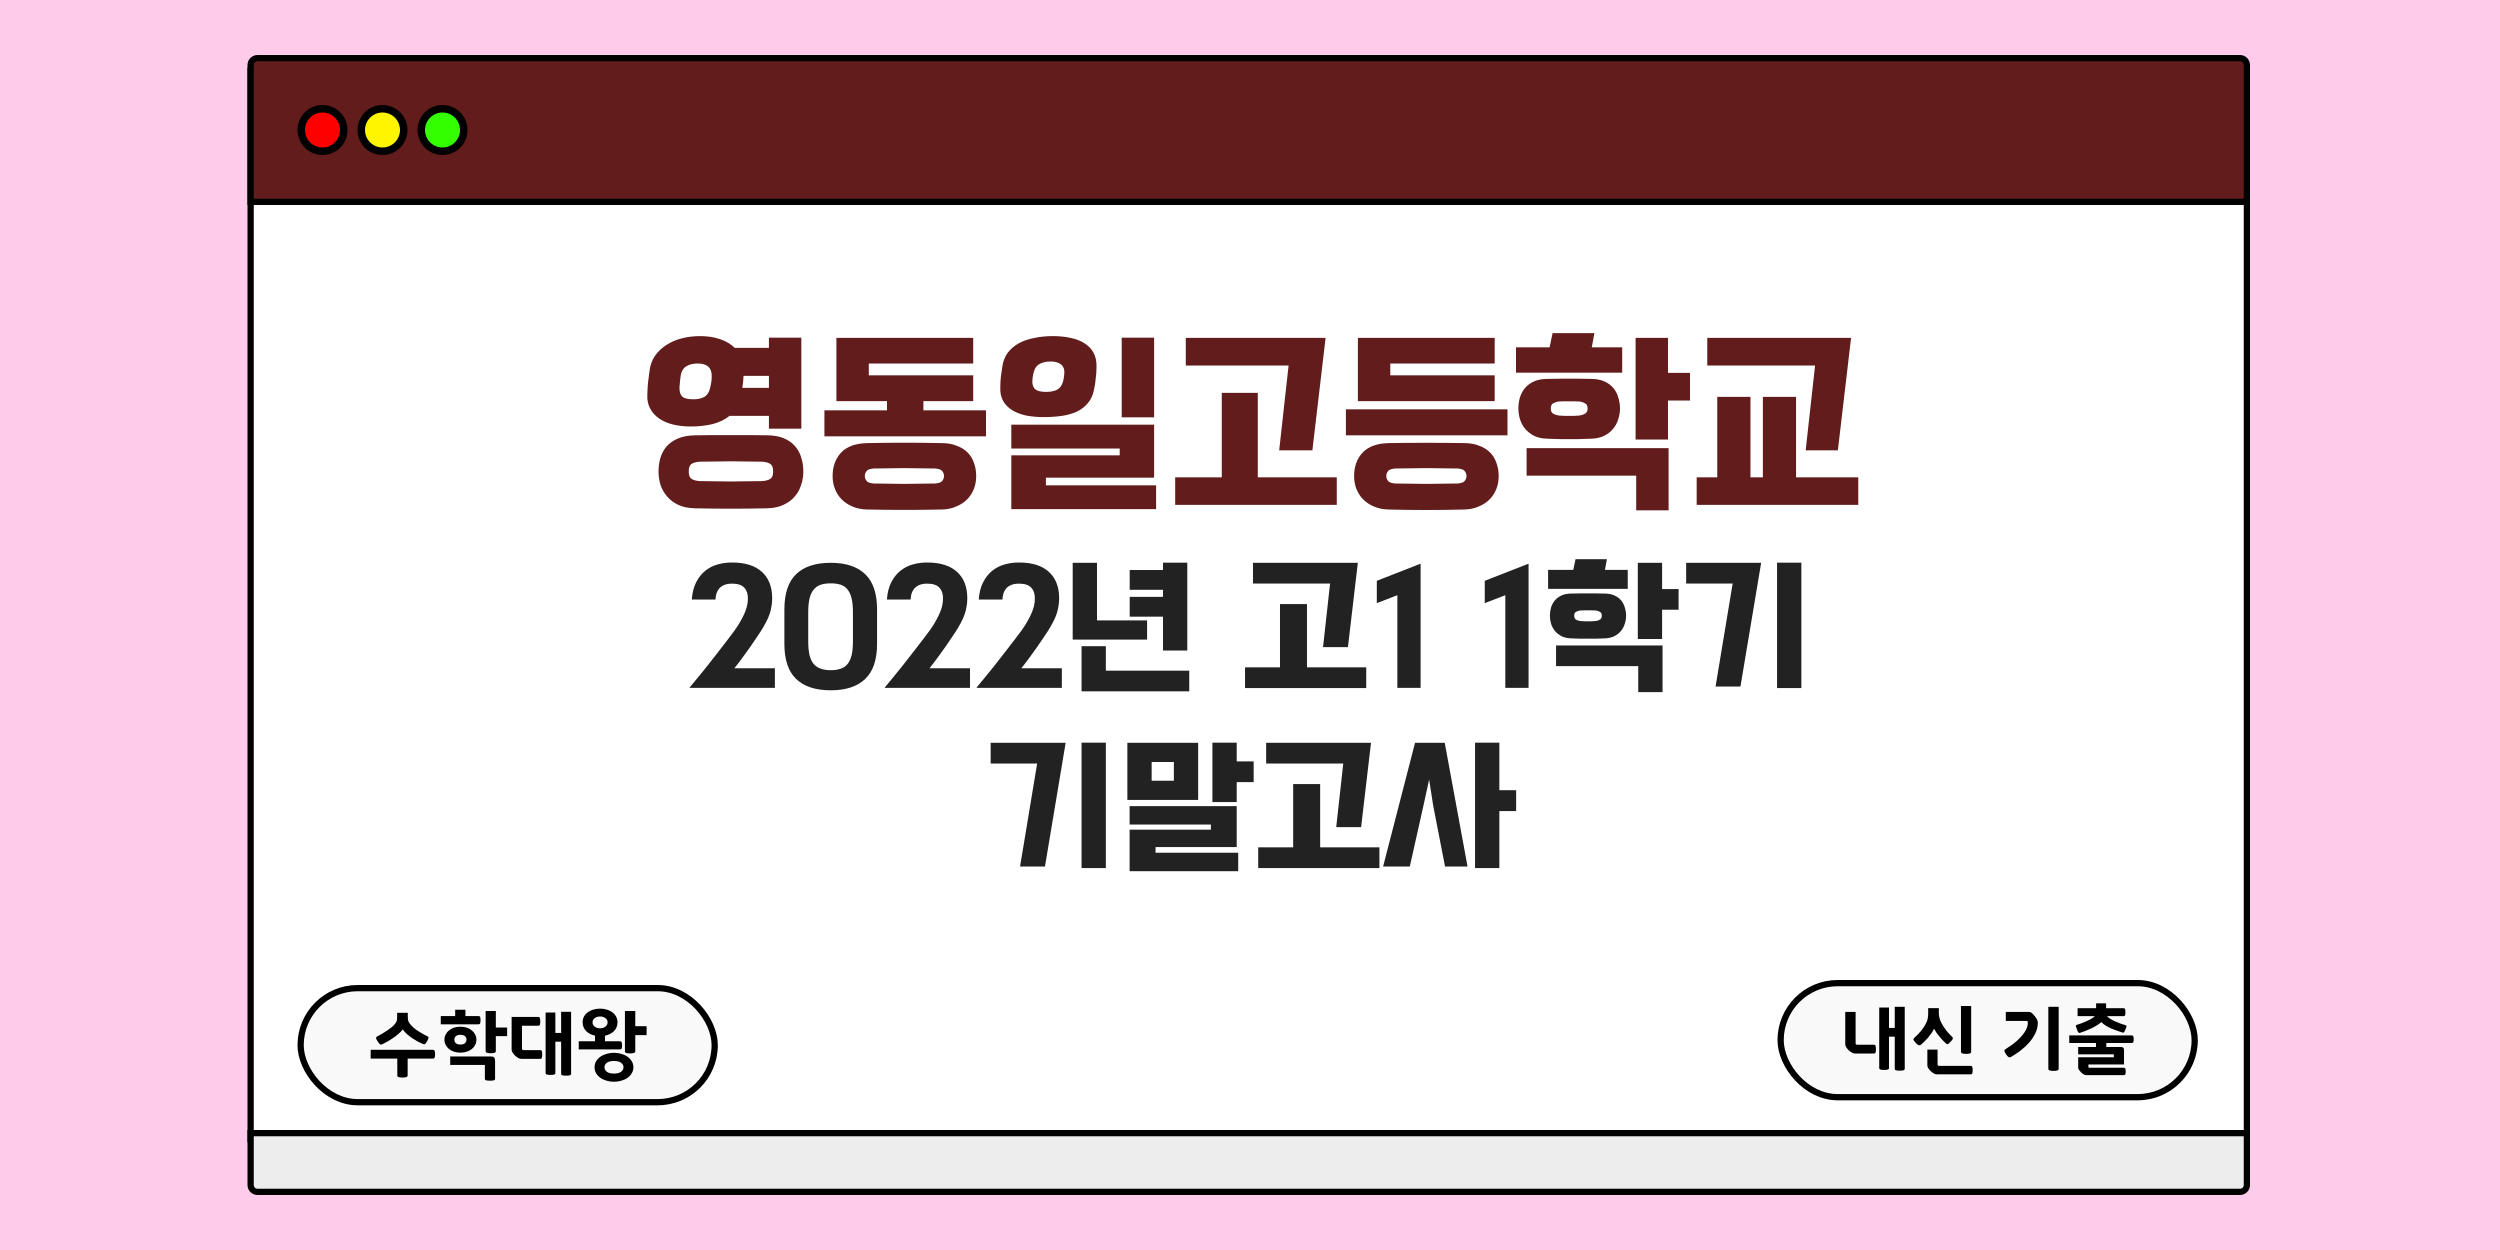 <svg width="1000" height="500" viewBox="0 0 1000 500" fill="none" xmlns="http://www.w3.org/2000/svg">
<rect width="1000" height="500" fill="#FFCBEA"/>
<rect x="100.25" y="28.25" width="798.5" height="427.5" fill="white" stroke="black" stroke-width="2.5"/>
<path d="M100.25 26C100.25 24.481 101.481 23.25 103 23.25H896C897.519 23.25 898.75 24.481 898.75 26V80.75H100.25V26Z" fill="#621C1C" stroke="black" stroke-width="2.5"/>
<rect x="120.25" y="395.25" width="165.625" height="45.625" rx="22.812" fill="#F9F9F9" stroke="black" stroke-width="2.5"/>
<path d="M258.931 157.88C258.984 155.8 259.091 154.067 259.251 152.68C259.411 151.24 259.624 149.613 259.891 147.8C260.211 145.667 260.957 143.773 262.131 142.12C263.357 140.467 264.851 139.08 266.611 137.96C268.424 136.787 270.477 135.907 272.771 135.32C275.064 134.733 277.491 134.44 280.051 134.44C282.984 134.44 285.624 134.84 287.971 135.64C290.371 136.44 292.344 137.613 293.891 139.16H307.571V135.08H320.531V171.48H307.571V166.36H291.811C289.944 167.853 287.677 168.947 285.011 169.64C282.344 170.28 279.437 170.6 276.291 170.6C273.731 170.6 271.357 170.333 269.171 169.8C267.037 169.267 265.197 168.467 263.651 167.4C262.104 166.333 260.904 165 260.051 163.4C259.197 161.8 258.824 159.96 258.931 157.88ZM277.891 203.32C275.384 203.267 273.197 202.813 271.331 201.96C269.517 201.107 268.024 199.987 266.851 198.6C265.677 197.267 264.797 195.72 264.211 193.96C263.677 192.253 263.411 190.467 263.411 188.6C263.411 186.733 263.651 184.947 264.131 183.24C264.664 181.48 265.491 179.933 266.611 178.6C267.784 177.267 269.304 176.2 271.171 175.4C273.037 174.6 275.331 174.173 278.051 174.12C280.557 174.067 282.984 174.04 285.331 174.04C287.677 174.04 289.997 174.04 292.291 174.04C294.637 174.04 296.984 174.04 299.331 174.04C301.731 174.04 304.184 174.067 306.691 174.12C309.411 174.12 311.704 174.52 313.571 175.32C315.437 176.12 316.931 177.187 318.051 178.52C319.224 179.853 320.051 181.4 320.531 183.16C321.064 184.92 321.331 186.733 321.331 188.6C321.331 190.467 321.037 192.253 320.451 193.96C319.917 195.72 319.064 197.267 317.891 198.6C316.717 199.987 315.197 201.107 313.331 201.96C311.517 202.813 309.357 203.267 306.851 203.32C301.784 203.427 296.957 203.48 292.371 203.48C287.784 203.48 282.957 203.427 277.891 203.32ZM304.851 192.44C306.397 192.333 307.517 192.013 308.211 191.48C308.904 191 309.251 190.04 309.251 188.6C309.251 187.107 308.904 186.12 308.211 185.64C307.517 185.107 306.397 184.787 304.851 184.68C302.557 184.627 300.397 184.6 298.371 184.6C296.344 184.547 294.344 184.52 292.371 184.52C290.397 184.52 288.397 184.547 286.371 184.6C284.344 184.6 282.184 184.627 279.891 184.68C278.344 184.787 277.224 185.107 276.531 185.64C275.837 186.12 275.491 187.107 275.491 188.6C275.491 190.04 275.837 191 276.531 191.48C277.224 192.013 278.344 192.333 279.891 192.44C282.184 192.493 284.344 192.52 286.371 192.52C288.397 192.573 290.397 192.6 292.371 192.6C294.344 192.6 296.344 192.573 298.371 192.52C300.397 192.52 302.557 192.493 304.851 192.44ZM272.291 150.12C272.184 150.813 272.104 151.453 272.051 152.04C271.997 152.627 271.917 153.48 271.811 154.6C271.704 156.36 272.024 157.667 272.771 158.52C273.571 159.32 275.091 159.72 277.331 159.72C279.144 159.72 280.611 159.4 281.731 158.76C282.904 158.067 283.677 156.867 284.051 155.16C284.317 154.04 284.477 153.213 284.531 152.68C284.637 152.093 284.691 151.32 284.691 150.36C284.691 147.053 282.824 145.4 279.091 145.4C277.224 145.4 275.704 145.773 274.531 146.52C273.357 147.213 272.611 148.413 272.291 150.12ZM297.411 150.36C297.357 151.907 297.197 153.507 296.931 155.16H307.571V150.36H297.411ZM389.282 150.12V160.44H369.362V164.12H394.402V174.52H329.762V164.12H354.802V160.44H334.562V135.16H389.282V145.4H347.522V150.12H389.282ZM346.722 203.8C344.589 203.747 342.669 203.347 340.962 202.6C339.309 201.907 337.895 200.973 336.722 199.8C335.549 198.627 334.642 197.24 334.002 195.64C333.362 194.04 333.042 192.307 333.042 190.44C333.042 186.653 334.162 183.533 336.402 181.08C338.695 178.627 342.189 177.347 346.882 177.24C351.949 177.133 356.909 177.08 361.762 177.08C366.615 177.08 371.575 177.133 376.642 177.24C378.935 177.24 380.935 177.587 382.642 178.28C384.402 178.92 385.869 179.827 387.042 181C388.215 182.173 389.069 183.587 389.602 185.24C390.189 186.84 390.482 188.573 390.482 190.44C390.482 192.307 390.162 194.04 389.522 195.64C388.882 197.24 387.975 198.627 386.802 199.8C385.629 200.973 384.189 201.907 382.482 202.6C380.829 203.347 378.935 203.747 376.802 203.8C366.775 204.013 356.749 204.013 346.722 203.8ZM374.002 193.4C375.549 193.293 376.535 192.92 376.962 192.28C377.389 191.693 377.602 191.08 377.602 190.44C377.602 189.747 377.389 189.107 376.962 188.52C376.535 187.88 375.549 187.507 374.002 187.4C371.709 187.347 369.575 187.32 367.602 187.32C365.629 187.267 363.682 187.24 361.762 187.24C359.842 187.24 357.895 187.267 355.922 187.32C353.949 187.32 351.815 187.347 349.522 187.4C347.975 187.507 346.989 187.88 346.562 188.52C346.135 189.107 345.922 189.747 345.922 190.44C345.922 191.08 346.135 191.693 346.562 192.28C346.989 192.92 347.975 193.293 349.522 193.4C351.815 193.453 353.949 193.48 355.922 193.48C357.895 193.533 359.842 193.56 361.762 193.56C363.682 193.56 365.629 193.533 367.602 193.48C369.575 193.48 371.709 193.453 374.002 193.4ZM462.443 194.12V203.64H404.523V182.12H447.883V179.4H404.523V169.88H461.643V191.08H418.363V194.12H462.443ZM400.123 154.92C400.176 153.907 400.203 153.08 400.203 152.44C400.256 151.747 400.31 151.133 400.363 150.6C400.47 150.067 400.55 149.507 400.603 148.92C400.71 148.333 400.816 147.587 400.923 146.68C401.243 144.44 401.99 142.547 403.163 141C404.39 139.453 405.883 138.2 407.643 137.24C409.456 136.28 411.51 135.587 413.803 135.16C416.15 134.68 418.603 134.44 421.163 134.44C423.723 134.44 426.07 134.68 428.203 135.16C430.39 135.587 432.256 136.307 433.803 137.32C435.35 138.28 436.55 139.533 437.403 141.08C438.256 142.627 438.656 144.493 438.603 146.68C438.603 147.64 438.576 148.493 438.523 149.24C438.47 149.987 438.39 150.707 438.283 151.4C438.23 152.093 438.15 152.813 438.043 153.56C437.936 154.253 437.776 155.08 437.563 156.04C437.136 158.173 436.31 159.933 435.083 161.32C433.91 162.707 432.443 163.827 430.683 164.68C428.923 165.48 426.923 166.04 424.683 166.36C422.443 166.68 420.043 166.84 417.483 166.84C414.923 166.84 412.55 166.627 410.363 166.2C408.23 165.72 406.39 165 404.843 164.04C403.296 163.08 402.096 161.853 401.243 160.36C400.39 158.813 400.016 157 400.123 154.92ZM461.643 166.92H448.683V135.08H461.643V166.92ZM413.803 147.96C413.59 148.493 413.403 149.133 413.243 149.88C413.083 150.573 412.976 151.533 412.923 152.76C412.976 154.147 413.403 155.16 414.203 155.8C415.056 156.44 416.47 156.76 418.443 156.76C420.043 156.76 421.403 156.52 422.523 156.04C423.696 155.507 424.523 154.573 425.003 153.24C425.27 152.6 425.456 151.8 425.563 150.84C425.723 149.827 425.776 149 425.723 148.36C425.616 147.133 425.083 146.2 424.123 145.56C423.163 144.92 421.856 144.6 420.203 144.6C418.656 144.6 417.323 144.867 416.203 145.4C415.083 145.88 414.283 146.733 413.803 147.96ZM474.314 135.16H530.234L524.954 180.12H511.674L515.434 146.2H474.314V135.16ZM534.714 201.96H470.074V190.92H488.714V157.16H503.114V190.92H534.714V201.96ZM602.996 163.72V174.12H538.356V163.72H602.996ZM555.316 203.8C553.182 203.747 551.262 203.347 549.556 202.6C547.902 201.907 546.489 200.973 545.316 199.8C544.142 198.627 543.236 197.24 542.596 195.64C541.956 194.04 541.636 192.307 541.636 190.44C541.636 186.653 542.756 183.533 544.996 181.08C547.289 178.627 550.782 177.347 555.476 177.24C565.502 177.08 575.556 177.08 585.636 177.24C587.929 177.24 589.929 177.587 591.636 178.28C593.396 178.92 594.862 179.827 596.036 181C597.209 182.173 598.062 183.587 598.596 185.24C599.182 186.84 599.476 188.573 599.476 190.44C599.476 192.307 599.156 194.04 598.516 195.64C597.876 197.24 596.969 198.627 595.796 199.8C594.622 200.973 593.182 201.907 591.476 202.6C589.822 203.347 587.929 203.747 585.796 203.8C575.609 204.067 565.449 204.067 555.316 203.8ZM582.996 193.4C584.542 193.293 585.529 192.92 585.956 192.28C586.382 191.693 586.596 191.08 586.596 190.44C586.596 189.747 586.382 189.107 585.956 188.52C585.529 187.88 584.542 187.507 582.996 187.4C580.702 187.347 578.542 187.32 576.516 187.32C574.489 187.267 572.489 187.24 570.516 187.24C568.596 187.24 566.622 187.267 564.596 187.32C562.569 187.32 560.409 187.347 558.116 187.4C556.569 187.507 555.582 187.88 555.156 188.52C554.729 189.107 554.516 189.747 554.516 190.44C554.516 191.08 554.729 191.693 555.156 192.28C555.582 192.92 556.569 193.293 558.116 193.4C560.409 193.453 562.569 193.48 564.596 193.48C566.622 193.533 568.596 193.56 570.516 193.56C572.489 193.56 574.489 193.533 576.516 193.48C578.542 193.48 580.702 193.453 582.996 193.4ZM597.876 150.12V160.44H543.156V135.16H597.876V145.4H556.116V150.12H597.876ZM618.877 175.48C616.85 175.427 615.117 175.053 613.677 174.36C612.237 173.613 611.037 172.68 610.077 171.56C609.17 170.44 608.477 169.16 607.997 167.72C607.57 166.28 607.357 164.84 607.357 163.4C607.357 161.96 607.544 160.547 607.917 159.16C608.344 157.72 609.01 156.44 609.917 155.32C610.824 154.2 612.024 153.293 613.517 152.6C615.01 151.907 616.85 151.56 619.037 151.56C621.01 151.507 622.637 151.48 623.917 151.48C625.25 151.48 626.504 151.48 627.677 151.48C628.85 151.48 630.077 151.48 631.357 151.48C632.637 151.48 634.29 151.507 636.317 151.56C638.504 151.56 640.344 151.907 641.837 152.6C643.33 153.293 644.53 154.2 645.437 155.32C646.344 156.44 646.984 157.72 647.357 159.16C647.784 160.547 647.997 161.96 647.997 163.4C647.997 164.84 647.757 166.28 647.277 167.72C646.85 169.16 646.157 170.44 645.197 171.56C644.29 172.68 643.09 173.613 641.597 174.36C640.157 175.053 638.45 175.427 636.477 175.48C634.45 175.533 632.77 175.587 631.437 175.64C630.104 175.64 628.85 175.64 627.677 175.64C626.504 175.64 625.25 175.64 623.917 175.64C622.584 175.587 620.904 175.533 618.877 175.48ZM654.477 190.28H610.637V179.24H667.437V204.12H654.477V190.28ZM675.997 160.2H667.197V175.8H654.237V135.16H667.197V149.16H675.997V160.2ZM648.877 149.08H606.397V138.92H619.837L621.037 133.24H637.757L636.717 138.92H648.877V149.08ZM631.917 166.2C632.664 166.093 633.357 165.853 633.997 165.48C634.69 165.107 635.037 164.413 635.037 163.4C635.037 162.333 634.69 161.64 633.997 161.32C633.357 160.947 632.664 160.707 631.917 160.6C630.85 160.547 629.997 160.52 629.357 160.52C628.77 160.52 628.21 160.52 627.677 160.52C627.144 160.52 626.557 160.52 625.917 160.52C625.33 160.52 624.504 160.547 623.437 160.6C622.69 160.707 621.97 160.947 621.277 161.32C620.637 161.64 620.317 162.333 620.317 163.4C620.317 164.413 620.637 165.107 621.277 165.48C621.97 165.853 622.69 166.093 623.437 166.2C624.504 166.253 625.33 166.307 625.917 166.36C626.557 166.36 627.144 166.36 627.677 166.36C628.21 166.36 628.77 166.36 629.357 166.36C629.997 166.307 630.85 166.253 631.917 166.2ZM743.308 201.96H678.668V190.92H686.908V158.76H700.188V190.92H705.148V158.76H718.428V190.92H743.308V201.96ZM682.908 135.16H740.428L735.148 180.12H722.268L726.028 146.2H682.908V135.16Z" fill="#621C1C"/>
<path d="M275.874 274.98C276.714 273.98 277.754 272.72 278.994 271.2C280.234 269.72 281.534 268.12 282.894 266.4C284.254 264.68 285.614 262.94 286.974 261.18C288.374 259.38 289.654 257.72 290.814 256.2C291.974 254.68 292.954 253.38 293.754 252.3C294.554 251.18 295.074 250.42 295.314 250.02C296.154 248.62 296.814 247.42 297.294 246.42C297.814 245.38 298.194 244.46 298.434 243.66C298.714 242.86 298.894 242.14 298.974 241.5C299.094 240.82 299.154 240.12 299.154 239.4C299.194 237.6 298.714 236.16 297.714 235.08C296.754 234 295.134 233.46 292.854 233.46C291.574 233.46 290.514 233.64 289.674 234C288.834 234.36 288.154 234.84 287.634 235.44C287.154 236.04 286.794 236.72 286.554 237.48C286.354 238.24 286.234 239.02 286.194 239.82H276.714C276.914 237.1 277.494 234.8 278.454 232.92C279.414 231.04 280.614 229.52 282.054 228.36C283.534 227.16 285.194 226.3 287.034 225.78C288.874 225.26 290.794 225 292.794 225C298.074 225 302.074 226.26 304.794 228.78C307.514 231.26 308.874 234.78 308.874 239.34C308.874 240.5 308.774 241.6 308.574 242.64C308.414 243.68 308.154 244.72 307.794 245.76C307.434 246.8 306.954 247.88 306.354 249C305.794 250.08 305.094 251.28 304.254 252.6C303.894 253.12 303.334 253.96 302.574 255.12C301.854 256.24 300.994 257.5 299.994 258.9C299.034 260.26 297.994 261.7 296.874 263.22C295.794 264.7 294.754 266.06 293.754 267.3H309.954V275.16H275.934L275.874 274.98ZM313.752 243.84C313.752 237.44 315.312 232.72 318.432 229.68C321.592 226.64 326.212 225.12 332.292 225.12C338.332 225.12 342.932 226.64 346.092 229.68C349.252 232.72 350.832 237.44 350.832 243.84V257.52C350.832 263.88 349.252 268.56 346.092 271.56C342.972 274.6 338.372 276.12 332.292 276.12C326.212 276.12 321.592 274.6 318.432 271.56C315.312 268.56 313.752 263.88 313.752 257.52V243.84ZM323.292 256.62C323.292 258.82 323.472 260.66 323.832 262.14C324.192 263.58 324.752 264.74 325.512 265.62C326.272 266.5 327.212 267.12 328.332 267.48C329.452 267.88 330.772 268.08 332.292 268.08C333.812 268.08 335.132 267.88 336.252 267.48C337.372 267.12 338.292 266.5 339.012 265.62C339.732 264.74 340.272 263.58 340.632 262.14C340.992 260.66 341.172 258.82 341.172 256.62V244.86C341.172 242.66 340.992 240.82 340.632 239.34C340.272 237.86 339.732 236.68 339.012 235.8C338.292 234.88 337.372 234.24 336.252 233.88C335.132 233.52 333.812 233.34 332.292 233.34C330.772 233.34 329.452 233.52 328.332 233.88C327.212 234.24 326.272 234.88 325.512 235.8C324.752 236.68 324.192 237.86 323.832 239.34C323.472 240.82 323.292 242.66 323.292 244.86V256.62ZM353.921 274.98C354.761 273.98 355.801 272.72 357.041 271.2C358.281 269.72 359.581 268.12 360.941 266.4C362.301 264.68 363.661 262.94 365.021 261.18C366.421 259.38 367.701 257.72 368.861 256.2C370.021 254.68 371.001 253.38 371.801 252.3C372.601 251.18 373.121 250.42 373.361 250.02C374.201 248.62 374.861 247.42 375.341 246.42C375.861 245.38 376.241 244.46 376.481 243.66C376.761 242.86 376.941 242.14 377.021 241.5C377.141 240.82 377.201 240.12 377.201 239.4C377.241 237.6 376.761 236.16 375.761 235.08C374.801 234 373.181 233.46 370.901 233.46C369.621 233.46 368.561 233.64 367.721 234C366.881 234.36 366.201 234.84 365.681 235.44C365.201 236.04 364.841 236.72 364.601 237.48C364.401 238.24 364.281 239.02 364.241 239.82H354.761C354.961 237.1 355.541 234.8 356.501 232.92C357.461 231.04 358.661 229.52 360.101 228.36C361.581 227.16 363.241 226.3 365.081 225.78C366.921 225.26 368.841 225 370.841 225C376.121 225 380.121 226.26 382.841 228.78C385.561 231.26 386.921 234.78 386.921 239.34C386.921 240.5 386.821 241.6 386.621 242.64C386.461 243.68 386.201 244.72 385.841 245.76C385.481 246.8 385.001 247.88 384.401 249C383.841 250.08 383.141 251.28 382.301 252.6C381.941 253.12 381.381 253.96 380.621 255.12C379.901 256.24 379.041 257.5 378.041 258.9C377.081 260.26 376.041 261.7 374.921 263.22C373.841 264.7 372.801 266.06 371.801 267.3H388.001V275.16H353.981L353.921 274.98ZM390.659 274.98C391.499 273.98 392.539 272.72 393.779 271.2C395.019 269.72 396.319 268.12 397.679 266.4C399.039 264.68 400.399 262.94 401.759 261.18C403.159 259.38 404.439 257.72 405.599 256.2C406.759 254.68 407.739 253.38 408.539 252.3C409.339 251.18 409.859 250.42 410.099 250.02C410.939 248.62 411.599 247.42 412.079 246.42C412.599 245.38 412.979 244.46 413.219 243.66C413.499 242.86 413.679 242.14 413.759 241.5C413.879 240.82 413.939 240.12 413.939 239.4C413.979 237.6 413.499 236.16 412.499 235.08C411.539 234 409.919 233.46 407.639 233.46C406.359 233.46 405.299 233.64 404.459 234C403.619 234.36 402.939 234.84 402.419 235.44C401.939 236.04 401.579 236.72 401.339 237.48C401.139 238.24 401.019 239.02 400.979 239.82H391.499C391.699 237.1 392.279 234.8 393.239 232.92C394.199 231.04 395.399 229.52 396.839 228.36C398.319 227.16 399.979 226.3 401.819 225.78C403.659 225.26 405.579 225 407.579 225C412.859 225 416.859 226.26 419.579 228.78C422.299 231.26 423.659 234.78 423.659 239.34C423.659 240.5 423.559 241.6 423.359 242.64C423.199 243.68 422.939 244.72 422.579 245.76C422.219 246.8 421.739 247.88 421.139 249C420.579 250.08 419.879 251.28 419.039 252.6C418.679 253.12 418.119 253.96 417.359 255.12C416.639 256.24 415.779 257.5 414.779 258.9C413.819 260.26 412.779 261.7 411.659 263.22C410.579 264.7 409.539 266.06 408.539 267.3H424.739V275.16H390.719L390.659 274.98ZM451.878 228H465.198V225.06H474.918V260.22H465.198V246.66H451.878V238.74H465.198V235.92H451.878V228ZM458.838 255.84H429.078V225.12H438.798V248.16H458.838V255.84ZM442.338 268.26H475.698V276.54H432.618V258.48H442.338V268.26ZM501.193 225.12H543.133L539.173 258.84H529.213L532.033 233.4H501.193V225.12ZM546.493 275.22H498.013V266.94H511.993V241.62H522.793V266.94H546.493V275.22ZM558.944 275.16V238.08L550.724 241.26V232.32L568.244 225.48V275.16H558.944ZM602.127 275.16V238.08L593.907 241.26V232.32L611.427 225.48V275.16H602.127ZM628.599 255.36C627.079 255.32 625.779 255.04 624.699 254.52C623.619 253.96 622.719 253.26 621.999 252.42C621.319 251.58 620.799 250.62 620.439 249.54C620.119 248.46 619.959 247.38 619.959 246.3C619.959 245.22 620.099 244.16 620.379 243.12C620.699 242.04 621.199 241.08 621.879 240.24C622.559 239.4 623.459 238.72 624.579 238.2C625.699 237.68 627.079 237.42 628.719 237.42C630.199 237.38 631.419 237.36 632.379 237.36C633.379 237.36 634.319 237.36 635.199 237.36C636.079 237.36 636.999 237.36 637.959 237.36C638.919 237.36 640.159 237.38 641.679 237.42C643.319 237.42 644.699 237.68 645.819 238.2C646.939 238.72 647.839 239.4 648.519 240.24C649.199 241.08 649.679 242.04 649.959 243.12C650.279 244.16 650.439 245.22 650.439 246.3C650.439 247.38 650.259 248.46 649.899 249.54C649.579 250.62 649.059 251.58 648.339 252.42C647.659 253.26 646.759 253.96 645.639 254.52C644.559 255.04 643.279 255.32 641.799 255.36C640.279 255.4 639.019 255.44 638.019 255.48C637.019 255.48 636.079 255.48 635.199 255.48C634.319 255.48 633.379 255.48 632.379 255.48C631.379 255.44 630.119 255.4 628.599 255.36ZM655.299 266.46H622.419V258.18H665.019V276.84H655.299V266.46ZM671.439 243.9H664.839V255.6H655.119V225.12H664.839V235.62H671.439V243.9ZM651.099 235.56H619.239V227.94H629.319L630.219 223.68H642.759L641.979 227.94H651.099V235.56ZM638.379 248.4C638.939 248.32 639.459 248.14 639.939 247.86C640.459 247.58 640.719 247.06 640.719 246.3C640.719 245.5 640.459 244.98 639.939 244.74C639.459 244.46 638.939 244.28 638.379 244.2C637.579 244.16 636.939 244.14 636.459 244.14C636.019 244.14 635.599 244.14 635.199 244.14C634.799 244.14 634.359 244.14 633.879 244.14C633.439 244.14 632.819 244.16 632.019 244.2C631.459 244.28 630.919 244.46 630.399 244.74C629.919 244.98 629.679 245.5 629.679 246.3C629.679 247.06 629.919 247.58 630.399 247.86C630.919 248.14 631.459 248.32 632.019 248.4C632.819 248.44 633.439 248.48 633.879 248.52C634.359 248.52 634.799 248.52 635.199 248.52C635.599 248.52 636.019 248.52 636.459 248.52C636.939 248.48 637.579 248.44 638.379 248.4ZM674.463 225.12H704.463L696.183 274.62H686.223L693.063 233.4H674.463V225.12ZM720.543 275.22H710.823V225.06H720.543V275.22ZM396.259 297.12H426.259L417.979 346.62H408.019L414.859 305.4H396.259V297.12ZM442.339 347.22H432.619V297.06H442.339V347.22ZM495.283 341.1V348.48H451.843V331.86H484.363V329.82H451.843V322.44H494.683V338.82H462.223V341.1H495.283ZM479.263 297.12V319.98H450.943V297.12H479.263ZM501.463 312.84H494.683V320.82H484.963V297.06H494.683V304.56H501.463V312.84ZM469.543 312.3V304.8H460.663V312.3H469.543ZM506.466 297.12H548.406L544.446 330.84H534.486L537.306 305.4H506.466V297.12ZM551.766 347.22H503.286V338.94H517.266V313.62H528.066V338.94H551.766V347.22ZM587.017 346.62H578.017L573.277 322.26L571.657 311.82L569.377 322.26L563.917 346.62H553.237L566.017 297.12H577.897L587.017 346.62ZM606.457 324.42H599.737V347.22H590.017V297.06H599.737V316.08H606.457V324.42Z" fill="#222222"/>
<path d="M173.109 419.92C173.509 419.92 173.759 420.07 173.859 420.37C173.979 420.67 174.039 421.11 174.039 421.69C174.039 422.27 173.979 422.71 173.859 423.01C173.759 423.29 173.509 423.43 173.109 423.43H163.059V430.15C163.059 430.49 162.879 430.72 162.519 430.84C162.159 430.96 161.639 431.02 160.959 431.02C160.319 431.02 159.819 430.96 159.459 430.84C159.099 430.74 158.919 430.52 158.919 430.18V423.43H148.269V419.92H173.109ZM169.209 417.61C168.509 417.31 167.769 416.96 166.989 416.56C166.229 416.14 165.479 415.68 164.739 415.18C164.019 414.66 163.339 414.12 162.699 413.56C162.059 412.98 161.529 412.38 161.109 411.76C160.629 412.38 160.029 413 159.309 413.62C158.609 414.22 157.869 414.78 157.089 415.3C156.329 415.82 155.569 416.29 154.809 416.71C154.069 417.13 153.419 417.47 152.859 417.73C152.519 417.89 152.229 417.88 151.989 417.7C151.749 417.52 151.459 417.17 151.119 416.65C150.719 416.07 150.489 415.63 150.429 415.33C150.389 415.01 150.539 414.76 150.879 414.58C151.559 414.2 152.239 413.82 152.919 413.44C153.599 413.04 154.249 412.63 154.869 412.21C155.509 411.79 156.099 411.36 156.639 410.92C157.179 410.48 157.639 410.02 158.019 409.54C158.439 409.02 158.679 408.54 158.739 408.1C158.819 407.66 158.859 407.19 158.859 406.69V405.13H163.119V406.6C163.119 406.98 163.139 407.41 163.179 407.89C163.239 408.37 163.469 408.87 163.869 409.39C164.689 410.47 165.719 411.42 166.959 412.24C168.199 413.04 169.529 413.8 170.949 414.52C171.309 414.7 171.459 414.93 171.399 415.21C171.359 415.47 171.169 415.89 170.829 416.47C170.529 416.99 170.279 417.35 170.079 417.55C169.899 417.75 169.609 417.77 169.209 417.61ZM177.779 415.87C177.779 415.13 177.939 414.45 178.259 413.83C178.579 413.19 179.019 412.64 179.579 412.18C180.139 411.7 180.809 411.33 181.589 411.07C182.369 410.81 183.229 410.68 184.169 410.68C185.089 410.68 185.939 410.81 186.719 411.07C187.519 411.33 188.199 411.7 188.759 412.18C189.319 412.64 189.759 413.19 190.079 413.83C190.399 414.45 190.559 415.13 190.559 415.87C190.559 416.61 190.399 417.3 190.079 417.94C189.759 418.56 189.319 419.11 188.759 419.59C188.199 420.05 187.519 420.41 186.719 420.67C185.939 420.93 185.089 421.06 184.169 421.06C183.229 421.06 182.369 420.93 181.589 420.67C180.809 420.41 180.139 420.05 179.579 419.59C179.019 419.11 178.579 418.56 178.259 417.94C177.939 417.3 177.779 416.61 177.779 415.87ZM194.249 404.41H198.329V411.01H202.859V414.46H198.329V420.4C198.329 420.8 198.129 421.05 197.729 421.15C197.329 421.25 196.849 421.3 196.289 421.3C195.649 421.3 195.149 421.24 194.789 421.12C194.429 420.98 194.249 420.74 194.249 420.4V404.41ZM193.949 425.98H180.089V422.59H196.469C196.989 422.59 197.379 422.72 197.639 422.98C197.899 423.22 198.029 423.66 198.029 424.3V431.44C198.029 431.84 197.829 432.08 197.429 432.16C197.029 432.24 196.549 432.28 195.989 432.28C195.349 432.28 194.849 432.23 194.489 432.13C194.129 432.03 193.949 431.8 193.949 431.44V425.98ZM191.399 406.42C191.739 406.42 191.959 406.55 192.059 406.81C192.159 407.07 192.209 407.48 192.209 408.04C192.209 408.62 192.159 409.05 192.059 409.33C191.959 409.59 191.739 409.72 191.399 409.72H176.309V406.42H182.069V403.9H186.179V406.42H191.399ZM186.599 415.84C186.599 415.28 186.389 414.82 185.969 414.46C185.569 414.1 184.969 413.92 184.169 413.92C183.369 413.92 182.759 414.1 182.339 414.46C181.939 414.82 181.739 415.28 181.739 415.84C181.739 416.42 181.939 416.9 182.339 417.28C182.759 417.64 183.369 417.82 184.169 417.82C184.969 417.82 185.569 417.64 185.969 417.28C186.389 416.9 186.599 416.42 186.599 415.84ZM228.44 429.46C228.44 429.8 228.26 430.02 227.9 430.12C227.56 430.22 227.07 430.27 226.43 430.27C225.81 430.27 225.32 430.22 224.96 430.12C224.62 430.02 224.45 429.8 224.45 429.46V416.68H222.14V429.19C222.14 429.51 221.97 429.72 221.63 429.82C221.31 429.92 220.83 429.97 220.19 429.97C219.57 429.97 219.09 429.92 218.75 429.82C218.41 429.72 218.24 429.51 218.24 429.19V405.01H222.14V413.17H224.45V404.71H228.44V429.46ZM208.79 410.29V419.35C208.79 419.81 209.01 420.04 209.45 420.04H216.08C216.42 420.04 216.64 420.19 216.74 420.49C216.84 420.79 216.89 421.22 216.89 421.78C216.89 422.36 216.84 422.8 216.74 423.1C216.64 423.4 216.42 423.55 216.08 423.55H208.46C208.06 423.55 207.62 423.4 207.14 423.1C206.66 422.8 206.25 422.48 205.91 422.14C205.59 421.8 205.3 421.43 205.04 421.03C204.78 420.61 204.65 420.25 204.65 419.95V406.78H215.3C215.64 406.78 215.86 406.93 215.96 407.23C216.06 407.53 216.11 407.96 216.11 408.52C216.11 409.1 216.06 409.54 215.96 409.84C215.86 410.14 215.64 410.29 215.3 410.29H208.79ZM231.491 419.77V416.5H238.001V414.25C237.321 414.11 236.681 413.89 236.081 413.59C235.481 413.29 234.951 412.92 234.491 412.48C234.051 412.02 233.701 411.5 233.441 410.92C233.181 410.32 233.051 409.66 233.051 408.94C233.051 408.04 233.241 407.25 233.621 406.57C234.021 405.89 234.541 405.32 235.181 404.86C235.841 404.38 236.591 404.03 237.431 403.81C238.271 403.57 239.141 403.45 240.041 403.45C240.941 403.45 241.801 403.57 242.621 403.81C243.461 404.03 244.201 404.38 244.841 404.86C245.501 405.32 246.021 405.89 246.401 406.57C246.801 407.25 247.001 408.04 247.001 408.94C247.001 409.68 246.871 410.35 246.611 410.95C246.351 411.53 245.991 412.05 245.531 412.51C245.071 412.95 244.531 413.32 243.911 413.62C243.311 413.92 242.671 414.14 241.991 414.28V416.5H247.901C248.301 416.5 248.551 416.63 248.651 416.89C248.771 417.15 248.831 417.57 248.831 418.15C248.831 418.73 248.771 419.15 248.651 419.41C248.551 419.65 248.301 419.77 247.901 419.77H231.491ZM253.361 426.91C253.361 427.81 253.141 428.61 252.701 429.31C252.281 430.03 251.711 430.64 250.991 431.14C250.291 431.64 249.471 432.02 248.531 432.28C247.591 432.56 246.611 432.7 245.591 432.7C244.571 432.7 243.591 432.56 242.651 432.28C241.711 432.02 240.881 431.64 240.161 431.14C239.461 430.64 238.891 430.03 238.451 429.31C238.031 428.61 237.821 427.81 237.821 426.91C237.821 426.01 238.031 425.21 238.451 424.51C238.891 423.79 239.461 423.18 240.161 422.68C240.881 422.18 241.711 421.8 242.651 421.54C243.591 421.26 244.571 421.12 245.591 421.12C246.611 421.12 247.591 421.26 248.531 421.54C249.471 421.8 250.291 422.18 250.991 422.68C251.711 423.18 252.281 423.79 252.701 424.51C253.141 425.21 253.361 426.01 253.361 426.91ZM249.971 404.41H254.111V410.47H258.641V414.04H254.111V420.49C254.111 420.83 253.931 421.06 253.571 421.18C253.211 421.3 252.691 421.36 252.011 421.36C251.371 421.36 250.871 421.31 250.511 421.21C250.151 421.09 249.971 420.86 249.971 420.52V404.41ZM249.401 426.91C249.401 426.21 249.091 425.62 248.471 425.14C247.851 424.64 246.891 424.39 245.591 424.39C244.291 424.39 243.331 424.64 242.711 425.14C242.091 425.62 241.781 426.21 241.781 426.91C241.781 427.61 242.091 428.2 242.711 428.68C243.331 429.18 244.291 429.43 245.591 429.43C246.891 429.43 247.851 429.18 248.471 428.68C249.091 428.2 249.401 427.61 249.401 426.91ZM240.011 411.31C240.871 411.31 241.591 411.09 242.171 410.65C242.751 410.21 243.041 409.64 243.041 408.94C243.041 408.24 242.751 407.68 242.171 407.26C241.611 406.82 240.911 406.6 240.071 406.6C239.191 406.6 238.461 406.82 237.881 407.26C237.301 407.68 237.011 408.24 237.011 408.94C237.011 409.64 237.301 410.21 237.881 410.65C238.461 411.09 239.171 411.31 240.011 411.31Z" fill="black"/>
<circle cx="129" cy="52" r="8.5" fill="#FF0000" stroke="black" stroke-width="3"/>
<circle cx="153" cy="52" r="8.5" fill="#FFF500" stroke="black" stroke-width="3"/>
<circle cx="177" cy="52" r="8.5" fill="#33FF00" stroke="black" stroke-width="3"/>
<path d="M100.25 453.25H898.75V474C898.75 475.519 897.519 476.75 896 476.75H103C101.481 476.75 100.25 475.519 100.25 474V453.25Z" fill="#EDEDED" stroke="black" stroke-width="2.5"/>
<rect x="712.25" y="393.25" width="165.625" height="45.625" rx="22.812" fill="#F9F9F9" stroke="black" stroke-width="2.5"/>
<path d="M761.892 427.46C761.892 427.8 761.712 428.02 761.352 428.12C761.012 428.22 760.522 428.27 759.882 428.27C759.262 428.27 758.772 428.22 758.412 428.12C758.072 428.02 757.902 427.8 757.902 427.46V414.68H755.592V427.19C755.592 427.51 755.422 427.72 755.082 427.82C754.762 427.92 754.282 427.97 753.642 427.97C753.022 427.97 752.542 427.92 752.202 427.82C751.862 427.72 751.692 427.51 751.692 427.19V403.01H755.592V411.17H757.902V402.71H761.892V427.46ZM749.562 417.89C749.902 417.89 750.122 418.05 750.222 418.37C750.322 418.67 750.372 419.1 750.372 419.66C750.372 420.24 750.322 420.68 750.222 420.98C750.122 421.26 749.902 421.4 749.562 421.4H741.912C741.512 421.4 741.072 421.25 740.592 420.95C740.112 420.65 739.702 420.33 739.362 419.99C739.042 419.65 738.752 419.28 738.492 418.88C738.232 418.46 738.102 418.1 738.102 417.8V404.78H742.242V417.2C742.242 417.66 742.462 417.89 742.902 417.89H749.562ZM788.283 426.35C788.623 426.35 788.833 426.5 788.913 426.8C789.013 427.12 789.063 427.54 789.063 428.06C789.063 428.62 789.013 429.04 788.913 429.32C788.833 429.6 788.623 429.74 788.283 429.74H774.693C774.293 429.74 773.853 429.59 773.373 429.29C772.913 429.01 772.523 428.7 772.203 428.36C771.863 428.04 771.563 427.67 771.303 427.25C771.063 426.85 770.943 426.51 770.943 426.23V419.84H775.023V425.69C775.023 426.13 775.253 426.35 775.713 426.35H788.283ZM788.463 420.65C788.463 421.05 788.263 421.3 787.863 421.4C787.463 421.5 786.983 421.55 786.423 421.55C785.783 421.55 785.283 421.49 784.923 421.37C784.563 421.23 784.383 420.99 784.383 420.65V402.41H788.463V420.65ZM778.383 417.38C777.983 417.02 777.573 416.62 777.153 416.18C776.733 415.74 776.313 415.27 775.893 414.77C775.473 414.27 775.063 413.75 774.663 413.21C774.283 412.65 773.933 412.08 773.613 411.5C773.293 412.16 772.923 412.79 772.503 413.39C772.083 413.99 771.643 414.56 771.183 415.1C770.723 415.64 770.253 416.14 769.773 416.6C769.293 417.06 768.833 417.48 768.393 417.86C768.093 418.12 767.773 418.19 767.433 418.07C767.113 417.93 766.733 417.62 766.293 417.14C765.893 416.74 765.613 416.38 765.453 416.06C765.313 415.74 765.383 415.45 765.663 415.19C766.683 414.29 767.623 413.32 768.483 412.28C769.343 411.22 770.033 410.13 770.553 409.01C770.833 408.43 771.023 407.83 771.123 407.21C771.223 406.57 771.273 405.91 771.273 405.23V403.25H775.533V405.23C775.533 406.55 775.873 407.86 776.553 409.16C777.113 410.24 777.783 411.27 778.563 412.25C779.343 413.21 780.103 414.04 780.843 414.74C781.123 415.02 781.203 415.3 781.083 415.58C780.983 415.84 780.713 416.2 780.273 416.66C779.793 417.18 779.423 417.5 779.163 417.62C778.923 417.74 778.663 417.66 778.383 417.38ZM823.474 427.49C823.474 427.83 823.294 428.06 822.934 428.18C822.574 428.3 822.054 428.36 821.374 428.36C820.734 428.36 820.234 428.3 819.874 428.18C819.514 428.08 819.334 427.86 819.334 427.52V402.71H823.474V427.49ZM811.144 408.98C811.144 408.58 810.974 408.38 810.634 408.38H802.324V404.78H811.564C812.024 404.78 812.444 404.95 812.824 405.29C813.204 405.63 813.604 406.07 814.024 406.61C814.424 407.11 814.704 407.57 814.864 407.99C815.044 408.39 815.134 408.74 815.134 409.04C815.134 410.56 814.794 412 814.114 413.36C813.454 414.72 812.594 415.99 811.534 417.17C810.494 418.33 809.334 419.39 808.054 420.35C806.794 421.29 805.554 422.11 804.334 422.81C804.054 422.97 803.774 422.99 803.494 422.87C803.214 422.75 802.884 422.4 802.504 421.82C802.124 421.26 801.884 420.83 801.784 420.53C801.684 420.21 801.804 419.94 802.144 419.72C803.004 419.18 803.954 418.53 804.994 417.77C806.054 416.99 807.034 416.14 807.934 415.22C808.854 414.28 809.614 413.29 810.214 412.25C810.834 411.19 811.144 410.1 811.144 408.98ZM852.637 414.17C852.977 414.17 853.197 414.28 853.297 414.5C853.417 414.72 853.477 415.12 853.477 415.7C853.477 416.28 853.417 416.68 853.297 416.9C853.197 417.1 852.977 417.2 852.637 417.2H842.527V418.79H848.347C848.807 418.79 849.127 418.89 849.307 419.09C849.507 419.27 849.607 419.58 849.607 420.02V425.78H835.357V426.65C835.357 426.95 835.497 427.1 835.777 427.1H849.547C849.867 427.1 850.067 427.23 850.147 427.49C850.227 427.75 850.267 428.11 850.267 428.57C850.267 429.09 850.227 429.46 850.147 429.68C850.067 429.92 849.867 430.04 849.547 430.04H834.457C834.117 430.04 833.767 429.93 833.407 429.71C833.067 429.51 832.757 429.27 832.477 428.99C832.137 428.65 831.847 428.31 831.607 427.97C831.387 427.65 831.277 427.35 831.277 427.07V422.9H845.527V421.73H831.277V418.79H838.387V417.2H827.707V414.17H852.637ZM831.037 406.46V403.28H838.447V401.33H842.437V403.28H849.367C849.707 403.28 849.927 403.4 850.027 403.64C850.127 403.88 850.177 404.28 850.177 404.84C850.177 405.42 850.127 405.84 850.027 406.1C849.927 406.34 849.707 406.46 849.367 406.46H842.827C843.147 406.86 843.607 407.24 844.207 407.6C844.827 407.96 845.497 408.3 846.217 408.62C846.937 408.94 847.657 409.23 848.377 409.49C849.097 409.73 849.717 409.93 850.237 410.09C850.377 410.13 850.477 410.18 850.537 410.24C850.597 410.3 850.617 410.39 850.597 410.51C850.597 410.63 850.557 410.8 850.477 411.02C850.397 411.22 850.287 411.49 850.147 411.83C850.027 412.15 849.917 412.4 849.817 412.58C849.717 412.76 849.617 412.89 849.517 412.97C849.437 413.03 849.337 413.06 849.217 413.06C849.117 413.06 848.987 413.03 848.827 412.97C848.247 412.77 847.597 412.55 846.877 412.31C846.157 412.07 845.417 411.79 844.657 411.47C843.897 411.13 843.157 410.75 842.437 410.33C841.717 409.89 841.077 409.39 840.517 408.83C839.937 409.37 839.247 409.87 838.447 410.33C837.667 410.79 836.877 411.2 836.077 411.56C835.277 411.92 834.527 412.23 833.827 412.49C833.147 412.75 832.617 412.94 832.237 413.06C832.077 413.12 831.937 413.16 831.817 413.18C831.697 413.2 831.587 413.17 831.487 413.09C831.387 413.01 831.277 412.88 831.157 412.7C831.057 412.5 830.937 412.2 830.797 411.8C830.557 411.16 830.407 410.72 830.347 410.48C830.287 410.22 830.417 410.04 830.737 409.94C831.217 409.8 831.787 409.61 832.447 409.37C833.127 409.11 833.817 408.83 834.517 408.53C835.217 408.21 835.867 407.88 836.467 407.54C837.087 407.18 837.577 406.82 837.937 406.46H831.037Z" fill="black"/>
</svg>
